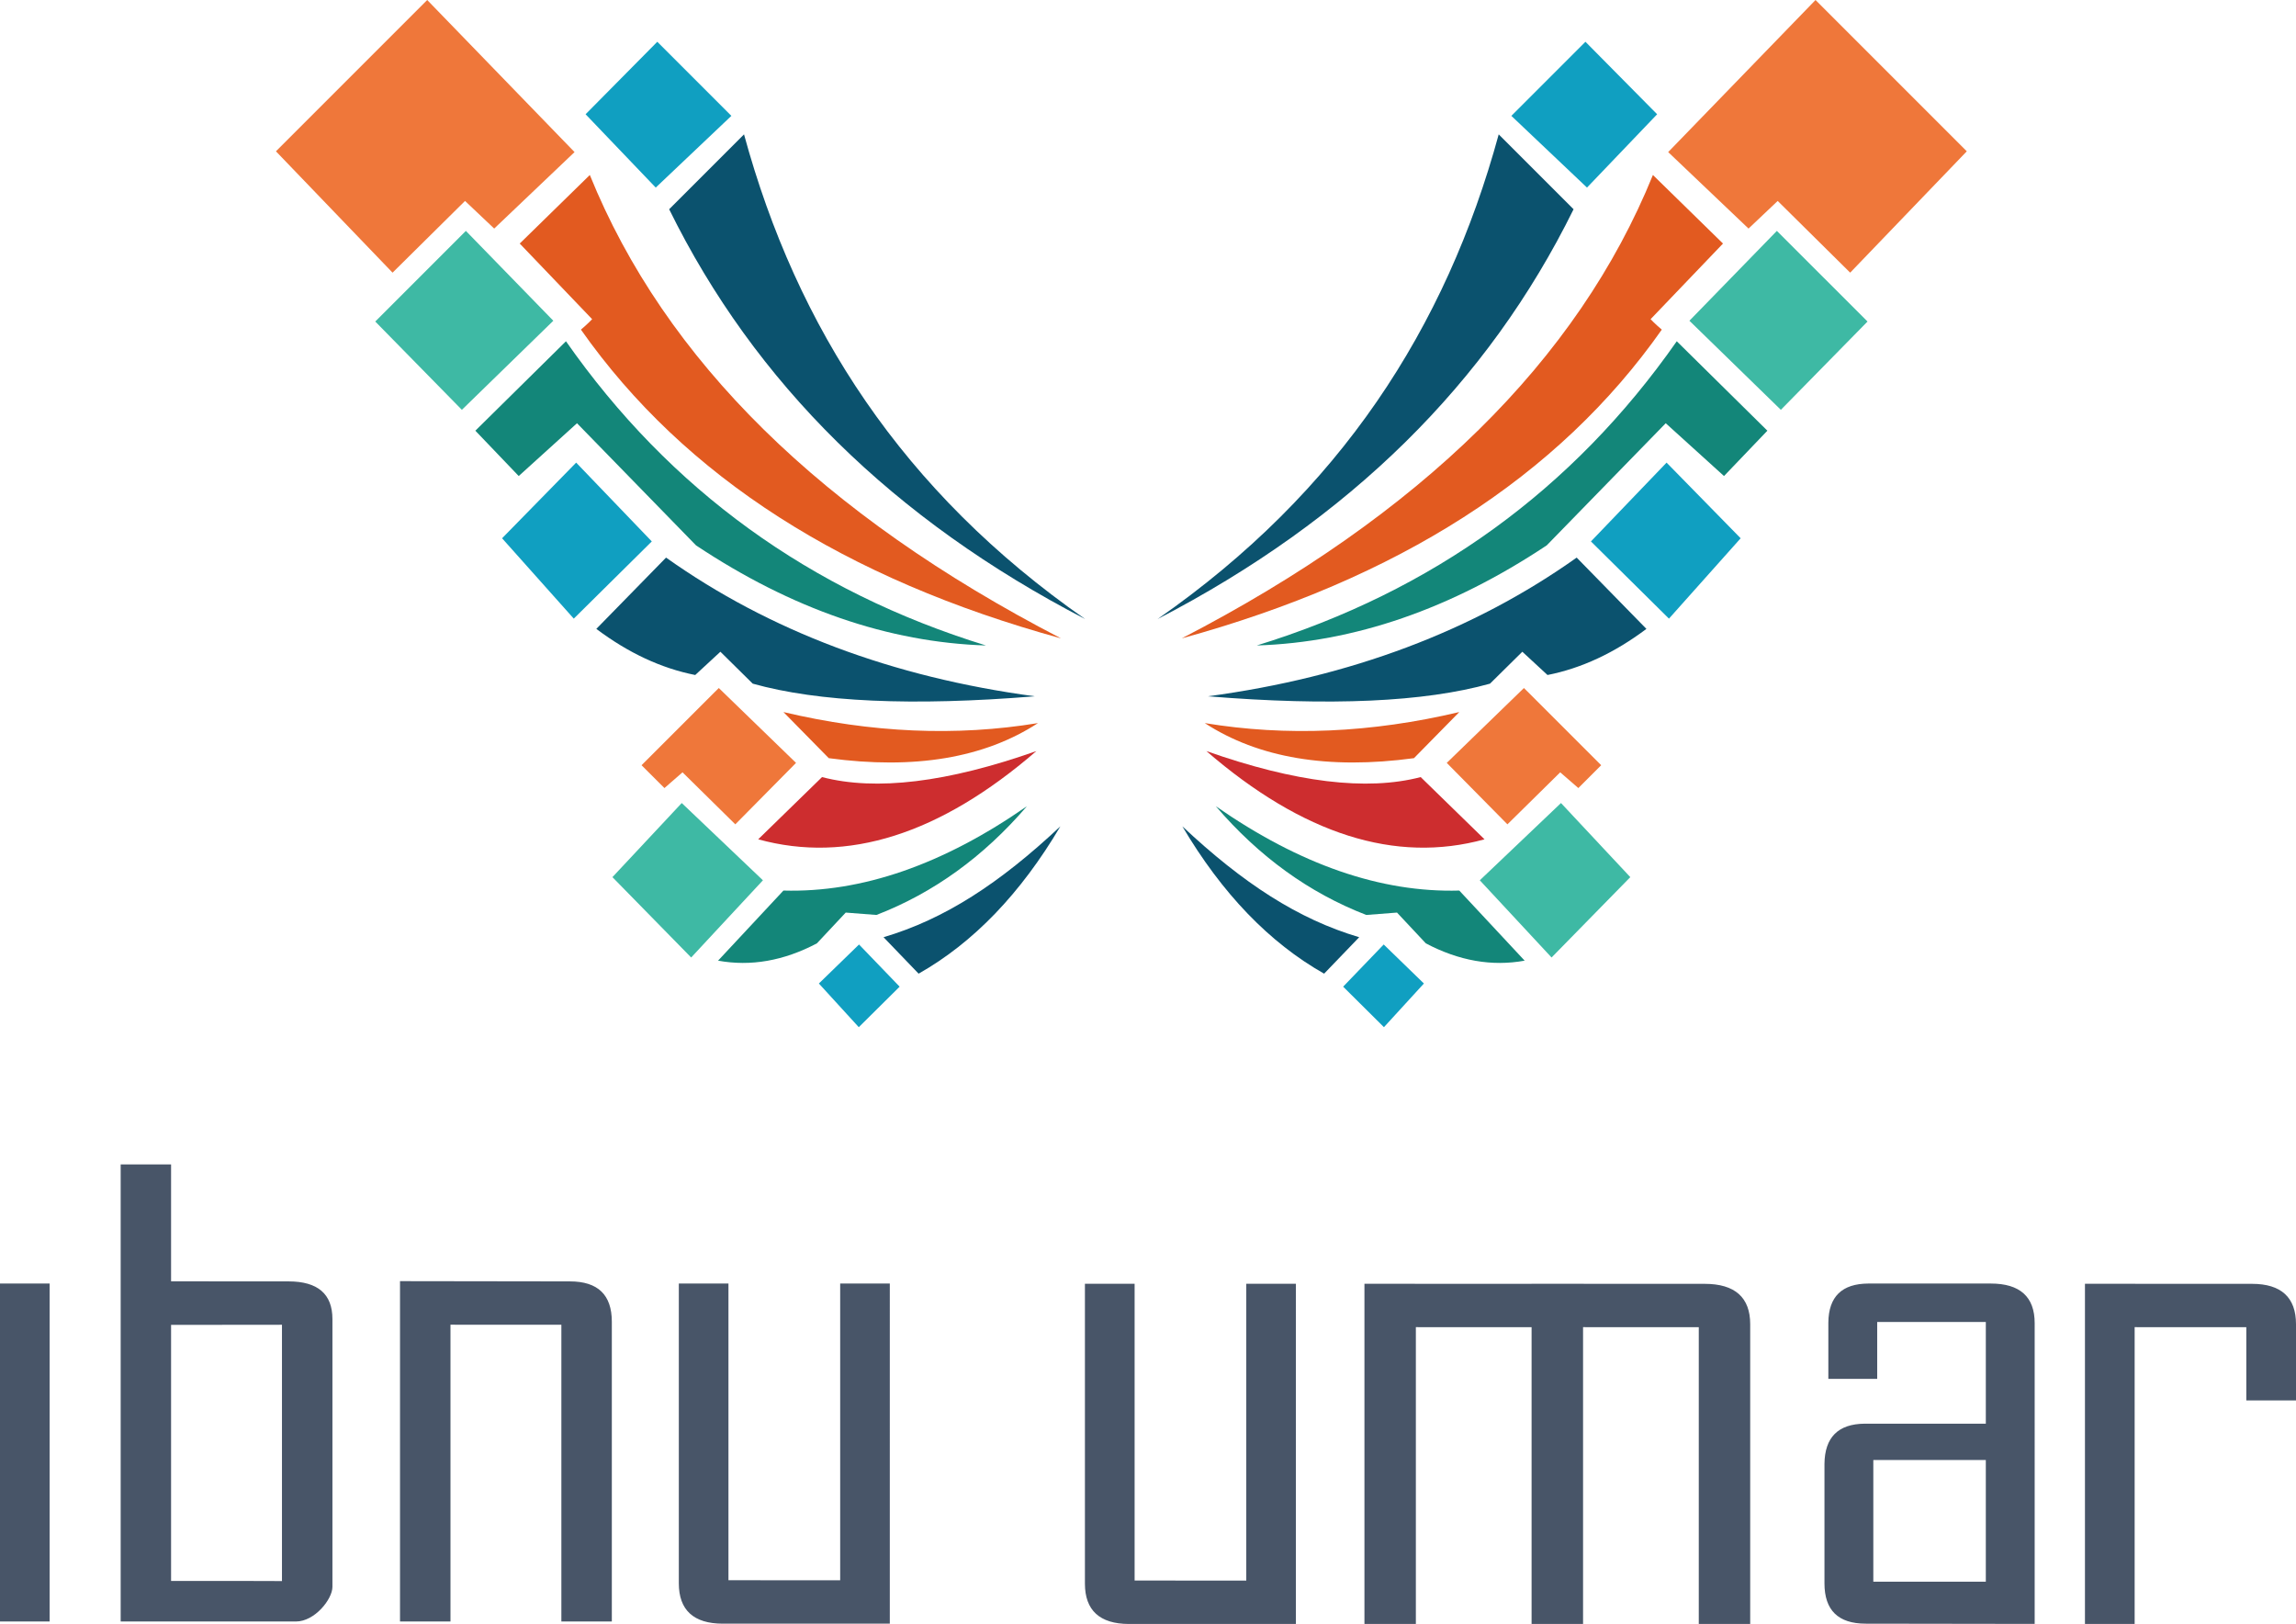 <svg clip-rule="evenodd" fill-rule="evenodd" height="272.2mm" image-rendering="optimizeQuality" shape-rendering="geometricPrecision" text-rendering="geometricPrecision" viewBox="0 0 38491 27220" width="1454.759" xmlns="http://www.w3.org/2000/svg"><path d="m11019 700 1242 1242-1268 1202-1176-1229z" fill="#109fc1"/><path d="m7162 0 2470 2549-1347 1282-489-463-1215 1202-1955-2034z" fill="#ef773a"/><path d="m7810 3870 1466 1506-1533 1493-1452-1480z" fill="#3eb9a4"/><path d="m9659 7754 1268 1321-1308 1294-1202-1347z" fill="#109fc1"/><path d="m12050 11532 1295 1255-1018 1030-885-872-303 264-384-383z" fill="#ef773a"/><path d="m11429 13460 1361 1295-1203 1294-1320-1347z" fill="#3eb9a4"/><path d="m14401 15831 681 707-685 679-669-732z" fill="#109fc1"/><path d="m11218 3507 1255-1255c884 3241 2658 5993 5719 8124-3214-1665-5539-3955-6974-6869z" fill="#0b526e"/><path d="m8713 4082 1175-1149c1260 3105 3893 5694 7899 7767-3612-992-6305-2697-8048-5175 115-97 188-175 188-175z" fill="#e25a20"/><path d="m7969 7219 1519-1499c1742 2489 4089 4189 7041 5099-1635-52-3256-611-4861-1678l-1995-2047c-651 590-977 885-977 885z" fill="#138679"/><path d="m9997 10541c779-797 1169-1195 1169-1195 1734 1230 3795 2005 6182 2325-2052 167-3629 96-4729-212-361-356-542-535-542-535-281 260-422 390-422 390-571-113-1123-371-1658-773z" fill="#0b526e"/><path d="m13894 12708c-507-516-760-773-760-773 1474 349 2896 411 4267 185-901 586-2070 782-3507 588z" fill="#e25a20"/><path d="m12711 14068c714-696 1070-1043 1070-1043 904 236 2101 90 3593-436-1616 1397-3171 1890-4663 1479z" fill="#cd2d2f"/><path d="m13695 15812c-556 293-1109 390-1657 290 731-783 1096-1175 1096-1175 1313 37 2674-434 4082-1414-726 846-1567 1454-2523 1823-344-26-515-40-515-40z" fill="#138679"/><path d="m15400 16320-588-611c1023-302 1945-902 2965-1859-667 1128-1460 1951-2377 2470z" fill="#0b526e"/><path d="m26579 700-1242 1242 1268 1202 1176-1229z" fill="#109fc1"/><path d="m30436 0-2470 2549 1347 1282 489-463 1215 1202 1955-2034z" fill="#ef773a"/><path d="m29788 3870-1466 1506 1533 1493 1453-1480z" fill="#3eb9a4"/><path d="m27939 7754-1268 1321 1308 1294 1202-1347z" fill="#109fc1"/><path d="m25548 11532-1294 1255 1017 1030 885-872 304 264 383-383z" fill="#ef773a"/><path d="m26169 13460-1361 1295 1203 1294 1320-1347z" fill="#3eb9a4"/><path d="m23197 15831-680 707 684 679 670-732z" fill="#109fc1"/><path d="m26380 3507-1255-1255c-884 3241-2658 5993-5719 8124 3214-1665 5539-3955 6974-6869z" fill="#0b526e"/><path d="m28885 4082-1175-1149c-1260 3105-3893 5694-7899 7767 3612-992 6306-2697 8048-5175-115-97-188-175-188-175z" fill="#e25a20"/><path d="m29629 7219-1519-1499c-1742 2489-4089 4189-7041 5099 1635-52 3256-611 4861-1678l1995-2047c652 590 977 885 977 885z" fill="#138679"/><path d="m27601 10541c-779-797-1169-1195-1169-1195-1734 1230-3795 2005-6182 2325 2052 167 3629 96 4729-212 361-356 542-535 542-535 281 260 422 390 422 390 571-113 1123-371 1658-773z" fill="#0b526e"/><path d="m23704 12708c507-516 760-773 760-773-1474 349-2896 411-4267 185 901 586 2070 782 3507 588z" fill="#e25a20"/><path d="m24887 14068c-714-696-1070-1043-1070-1043-904 236-2101 90-3593-436 1617 1397 3171 1890 4663 1479z" fill="#cd2d2f"/><path d="m23903 15812c556 293 1109 390 1657 290-731-783-1096-1175-1096-1175-1313 37-2674-434-4082-1414 726 846 1567 1454 2523 1823 344-26 515-40 515-40z" fill="#138679"/><path d="m22198 16320 588-611c-1022-302-1945-902-2965-1859 667 1128 1460 1951 2377 2470z" fill="#0b526e"/><path d="m832 27179h-832v-5665h832zm4741-581c0 206-296 581-613 581h-2937v-7662h845v1960l1968 1c492 0 737 211 737 632zm-846-97v-4296l-1859 2v4292h1168zm5530 678h-846v-4974l-1859-1v4975h-846v-5705l2848 4c469 0 703 225 703 676zm4660 36h-2800c-490 0-737-229-737-676v-5025h832v4973l1873 1v-4974h832zm19193 4-2835-4c-459-1-689-225-689-676v-2000c4-447 229-672 674-676h2031v-1705h-1821v954h-819v-942c4-436 227-654 672-656h2050c490 0 737 222 737 664zm-819-708v-2039h-1886v2039zm-11566 709h-2800c-489-1-737-229-737-676v-5026h833v4974l1872 1v-4975h832zm1149-5702 2802 1v-1l2902 1c507 0 763 228 763 676v5025h-862v-4974l-1940-1v4975h-863v-4974l-1940-1v4975h-862zm12079 0 2801 1c489 0 737 228 737 676v1278h-833v-1227l-1872-1v4975h-833z" fill="#485568" fill-rule="nonzero"/></svg>